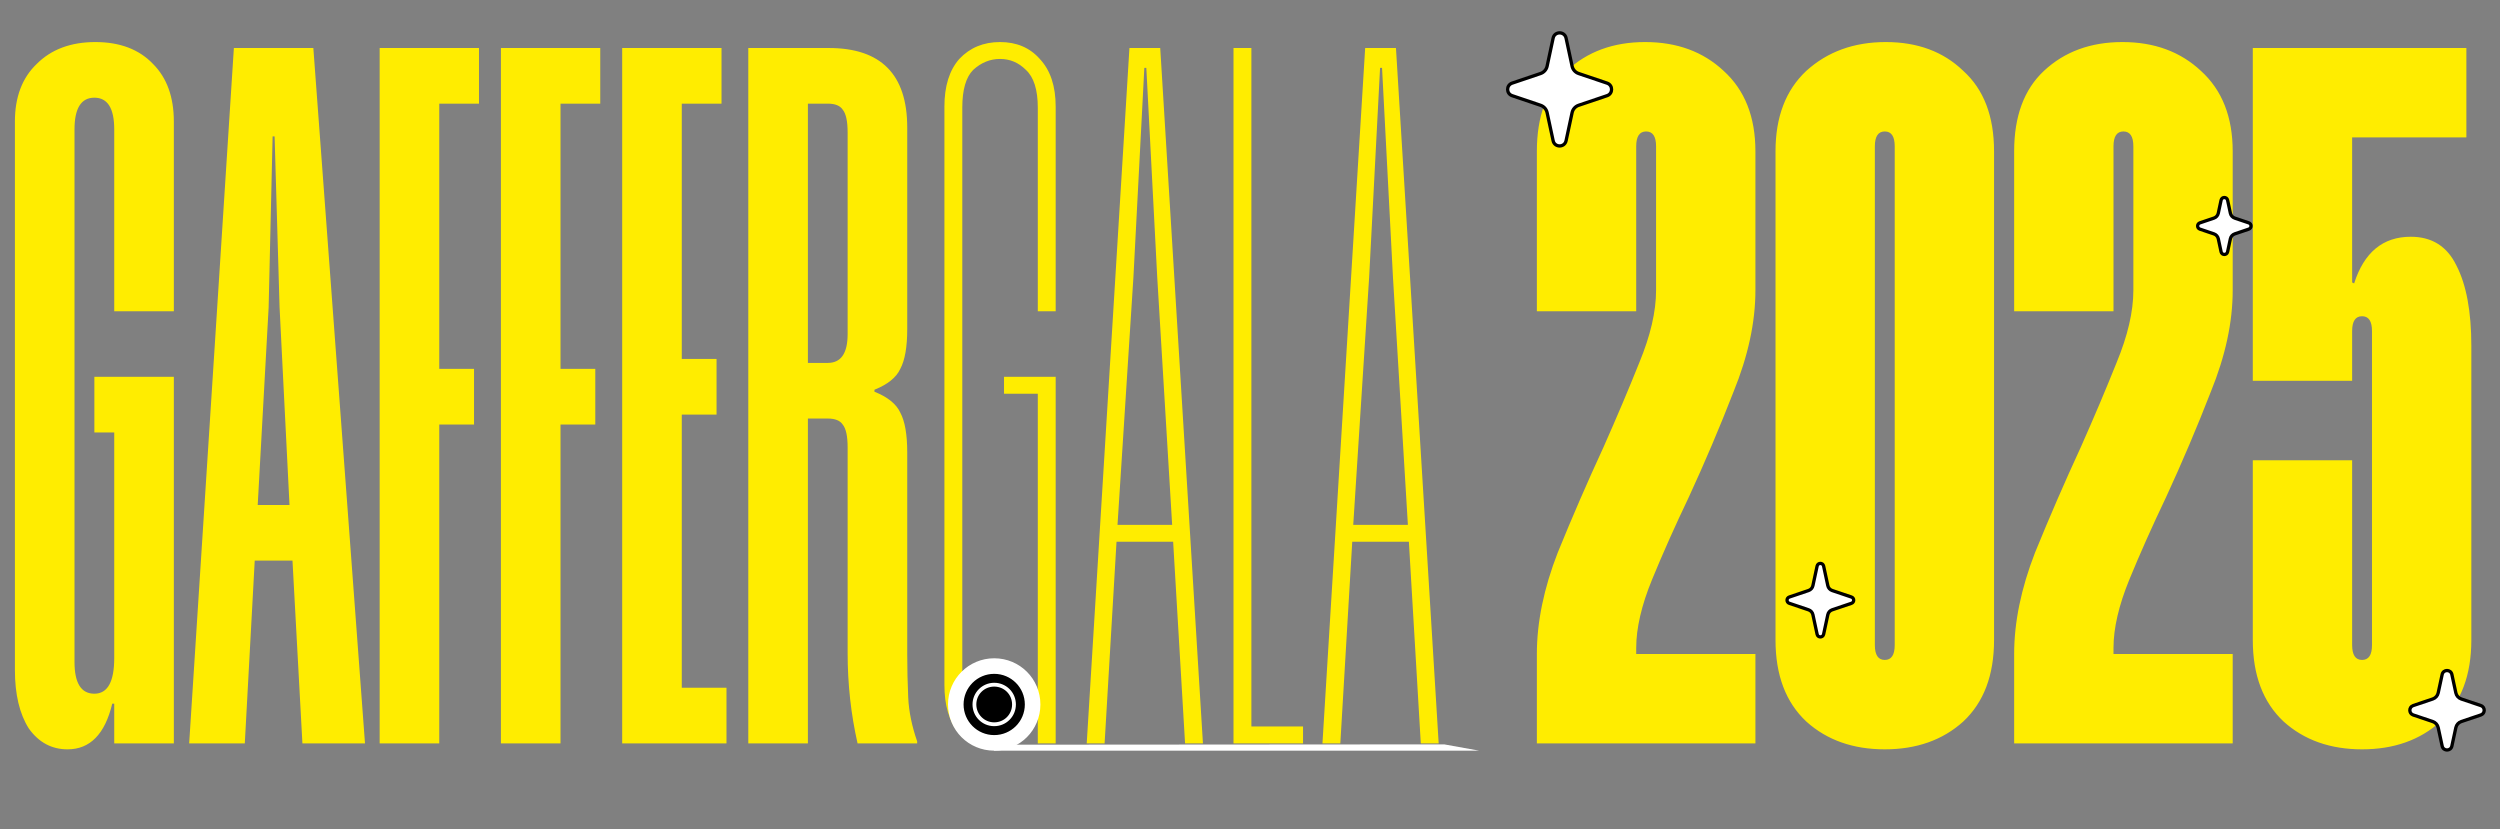 <?xml version="1.0" encoding="UTF-8"?> <svg xmlns="http://www.w3.org/2000/svg" width="1510" height="501" viewBox="0 0 1510 501" fill="none"><rect x="0" y="0" width="1510" height="501" fill="#808080" stroke="none"/><path d="M105 227.6V449H69V425H67.8C63.4 443.4 54.4 452.6 40.8 452.6C31.2 452.6 23.4 448.4 17.4 440C11.8 431.2 9 419.4 9 404.6V73.4C9 58.6 13.4 47 22.2 38.6C31 29.8 42.8 25.4 57.6 25.4C72.4 25.4 84 29.8 92.4 38.6C100.8 47 105 58.6 105 73.4V188H69V78.2C69 65.4 65 59 57 59C49 59 45 65.4 45 78.2V399.8C45 412.6 49 419 57 419C65 419 69 411.8 69 397.4V261.2H57V227.6H105ZM220.458 449H182.658L176.658 338.6H153.858L147.858 449H114.258L141.258 29H189.258L220.458 449ZM174.858 305L168.858 185.6L165.858 82.4H164.658L162.258 185.6L155.658 305H174.858ZM289.313 62.6H265.313V222.8H286.313V256.4H265.313V449H229.313V29H289.313V62.6ZM362.555 62.6H338.555V222.8H359.555V256.4H338.555V449H302.555V29H362.555V62.6ZM435.797 62.6H411.797V216.8H432.797V250.4H411.797V415.4H438.797V449H375.797V29H435.797V62.6ZM511.969 270.2C511.969 263.4 510.969 258.8 508.969 256.4C507.369 254 504.369 252.8 499.969 252.8H487.969V449H451.969V29H500.569C532.169 29 547.969 45 547.969 77V198.8C547.969 209.6 546.569 217.6 543.769 222.8C541.369 228 536.169 232.2 528.169 235.4V236.6C536.169 239.8 541.369 244 543.769 249.2C546.569 254.4 547.969 262.4 547.969 273.2V395C547.969 403.8 548.169 412.6 548.569 421.4C548.969 429.8 550.769 438.6 553.969 447.8V449H517.969C513.969 431.4 511.969 413.2 511.969 394.4V270.2ZM511.969 80C511.969 73.2 510.969 68.6 508.969 66.2C507.369 63.8 504.369 62.6 499.969 62.6H487.969V219.2H499.969C507.969 219.2 511.969 213.4 511.969 201.8V80ZM637.627 227.6V449H626.827V432.8H625.627C621.227 446 612.627 452.6 599.827 452.6C591.427 452.6 584.427 449.2 578.827 442.4C573.227 435.6 570.427 426 570.427 413.6V64.4C570.427 52 573.427 42.4 579.427 35.6C585.827 28.8 594.027 25.4 604.027 25.4C614.027 25.4 622.027 28.8 628.027 35.6C634.427 42.4 637.627 52 637.627 64.4V188H626.827V65C626.827 54.2 624.427 46.6 619.627 42.2C615.227 37.8 610.027 35.6 604.027 35.6C598.027 35.6 592.627 37.8 587.827 42.2C583.427 46.6 581.227 54.2 581.227 65V413.6C581.227 424 583.427 431.4 587.827 435.8C592.627 440.2 598.027 442.4 604.027 442.4C610.027 442.4 615.227 440.2 619.627 435.8C624.427 431.4 626.827 424 626.827 413.6V237.8H606.427V227.6H637.627ZM726.577 449H715.777L708.577 327.2H674.377L667.177 449H656.377L682.177 29H700.777L726.577 449ZM707.977 317L698.977 167.6L692.377 41H691.177L684.577 167.6L674.977 317H707.977ZM755.836 29V438.8H787.036V449H745.036V29H755.836ZM868.959 449H858.159L850.959 327.2H816.759L809.559 449H798.759L824.559 29H843.159L868.959 449ZM850.359 317L841.359 167.6L834.759 41H833.559L826.959 167.6L817.359 317H850.359ZM928.266 395C928.266 375.8 932.466 355.4 940.866 333.8C949.666 312.2 958.866 291 968.466 270.2C976.466 252.2 983.666 235.2 990.066 219.2C996.866 202.8 1000.27 188.2 1000.27 175.4V88.4C1000.27 82.4 998.266 79.4 994.266 79.4C990.266 79.4 988.266 82.4 988.266 88.4V188H928.266V91.4C928.266 70.2 934.266 54 946.266 42.8C958.666 31.2 974.466 25.4 993.666 25.4C1012.87 25.4 1028.67 31.2 1041.07 42.8C1053.87 54.4 1060.27 70.6 1060.27 91.4V175.4C1060.27 194.6 1055.87 215 1047.07 236.6C1038.67 258.2 1029.67 279.4 1020.07 300.2C1011.67 317.8 1004.27 334.4 997.866 350C991.466 365.6 988.266 379.4 988.266 391.4V395H1060.27V449H928.266V395ZM1204.41 386.6C1204.41 407.8 1198.21 424.2 1185.81 435.8C1173.41 447 1157.61 452.6 1138.41 452.6C1119.21 452.6 1103.41 447 1091.01 435.8C1078.61 424.2 1072.41 407.8 1072.41 386.6V91.4C1072.41 70.6 1078.61 54.4 1091.01 42.8C1103.81 31.2 1119.81 25.4 1139.01 25.4C1158.21 25.4 1173.81 31.2 1185.81 42.8C1198.21 54 1204.41 70.2 1204.41 91.4V386.6ZM1144.41 88.4C1144.41 82.4 1142.41 79.4 1138.41 79.4C1134.41 79.4 1132.41 82.4 1132.41 88.4V389.6C1132.41 395.6 1134.41 398.6 1138.41 398.6C1142.41 398.6 1144.41 395.6 1144.41 389.6V88.4ZM1216.55 395C1216.55 375.8 1220.75 355.4 1229.15 333.8C1237.95 312.2 1247.15 291 1256.75 270.2C1264.75 252.2 1271.95 235.2 1278.35 219.2C1285.15 202.8 1288.55 188.2 1288.55 175.4V88.4C1288.55 82.4 1286.55 79.4 1282.55 79.4C1278.55 79.4 1276.55 82.4 1276.55 88.4V188H1216.55V91.4C1216.55 70.2 1222.55 54 1234.55 42.8C1246.95 31.2 1262.75 25.4 1281.95 25.4C1301.15 25.4 1316.95 31.2 1329.35 42.8C1342.15 54.4 1348.55 70.6 1348.55 91.4V175.4C1348.55 194.6 1344.15 215 1335.35 236.6C1326.95 258.2 1317.95 279.4 1308.35 300.2C1299.95 317.8 1292.55 334.4 1286.15 350C1279.75 365.6 1276.55 379.4 1276.55 391.4V395H1348.55V449H1216.55V395ZM1420.69 230H1360.69V29H1489.69V83H1420.69V170.6L1421.89 171.2C1427.89 152.4 1439.29 143 1456.09 143C1468.89 143 1478.09 148.8 1483.69 160.4C1489.69 172 1492.69 188.2 1492.69 209V386.6C1492.69 407.8 1486.49 424.2 1474.09 435.8C1461.69 447 1445.89 452.6 1426.69 452.6C1407.49 452.6 1391.69 447 1379.29 435.8C1366.89 424.2 1360.69 407.8 1360.69 386.6V278H1420.69V389.6C1420.69 395.6 1422.69 398.6 1426.69 398.6C1430.69 398.6 1432.69 395.6 1432.69 389.6V200C1432.69 194 1430.69 191 1426.69 191C1422.69 191 1420.69 194 1420.69 200V230Z" fill="#FFED00"></path><path d="M1475.07 407.364C1475.75 404.207 1480.25 404.207 1480.93 407.364L1483.33 418.502C1483.7 420.225 1484.95 421.626 1486.62 422.188L1498.42 426.157C1501.14 427.074 1501.14 430.926 1498.42 431.843L1486.62 435.812C1484.95 436.374 1483.7 437.775 1483.33 439.498L1480.93 450.636C1480.25 453.793 1475.75 453.793 1475.07 450.636L1472.67 439.498C1472.3 437.775 1471.05 436.374 1469.38 435.812L1457.58 431.843C1454.86 430.926 1454.86 427.074 1457.58 426.157L1469.38 422.188C1471.05 421.626 1472.3 420.225 1472.67 418.502L1475.07 407.364Z" fill="white" stroke="black" stroke-width="2"></path><path d="M1097.54 341.877C1098 339.77 1101 339.77 1101.46 341.877L1104 353.724C1104.29 355.103 1105.29 356.223 1106.63 356.674L1118.27 360.605C1120.08 361.218 1120.08 363.782 1118.27 364.395L1106.63 368.326C1105.29 368.777 1104.29 369.897 1104 371.276L1101.46 383.123C1101 385.23 1098 385.23 1097.54 383.123L1095 371.276C1094.71 369.897 1093.71 368.777 1092.37 368.326L1080.73 364.395C1078.92 363.782 1078.92 361.218 1080.73 360.605L1092.37 356.674C1093.71 356.223 1094.71 355.103 1095 353.724L1097.54 341.877Z" fill="white" stroke="black" stroke-width="2"></path><path d="M938.089 23.012C938.993 18.797 945.007 18.797 945.911 23.012L949.548 39.976C949.991 42.044 951.49 43.725 953.493 44.402L970.671 50.211C974.296 51.437 974.296 56.563 970.671 57.789L953.493 63.598C951.49 64.275 949.991 65.956 949.548 68.024L945.911 84.988C945.007 89.203 938.993 89.203 938.089 84.988L934.452 68.024C934.009 65.956 932.51 64.275 930.507 63.598L913.329 57.789C909.704 56.563 909.704 51.437 913.329 50.211L930.507 44.402C932.51 43.725 934.009 42.044 934.452 39.976L938.089 23.012Z" fill="white" stroke="black" stroke-width="2"></path><path d="M1341.54 120.886C1342 118.778 1345 118.778 1345.46 120.886L1347.15 128.785C1347.45 130.163 1348.44 131.284 1349.78 131.735L1358.27 134.605C1360.08 135.218 1360.08 137.782 1358.27 138.395L1349.78 141.265C1348.44 141.716 1347.45 142.837 1347.15 144.215L1345.46 152.114C1345 154.222 1342 154.222 1341.54 152.114L1339.85 144.215C1339.55 142.837 1338.56 141.716 1337.22 141.265L1328.73 138.395C1326.92 137.782 1326.92 135.218 1328.73 134.605L1337.22 131.735C1338.56 131.284 1339.55 130.163 1339.85 128.785L1341.54 120.886Z" fill="white" stroke="black" stroke-width="2"></path><circle cx="599.5" cy="423.5" r="21.5" fill="black"></circle><path d="M600.5 398.1C585.4 398.1 573.1 410.3 573.1 425.5C573.1 440.7 585.3 452.9 600.5 452.9C615.7 452.9 627.9 440.7 627.9 425.5C627.9 410.3 615.7 398.1 600.5 398.1ZM600.5 444.5C590 444.5 581.5 436 581.5 425.5C581.5 415 590 406.5 600.5 406.5C611 406.5 619.5 415 619.5 425.5C619.5 436 611 444.5 600.5 444.5Z" fill="white" stroke="white" stroke-miterlimit="10"></path><path d="M600.5 412.9C593.6 412.9 587.9 418.5 587.9 425.5C587.9 432.5 593.5 438.1 600.5 438.1C607.5 438.1 613.1 432.5 613.1 425.5C613.1 418.5 607.5 412.9 600.5 412.9ZM600.5 436.8C594.3 436.8 589.2 431.8 589.2 425.5C589.2 419.2 594.2 414.2 600.5 414.2C606.8 414.2 611.8 419.2 611.8 425.5C611.8 431.8 606.8 436.8 600.5 436.8Z" fill="white" stroke="white" stroke-miterlimit="10"></path><path d="M893.4 453.4H600.4L600.5 449.8L872.3 449.6L893.4 453.4Z" fill="white"></path></svg> 